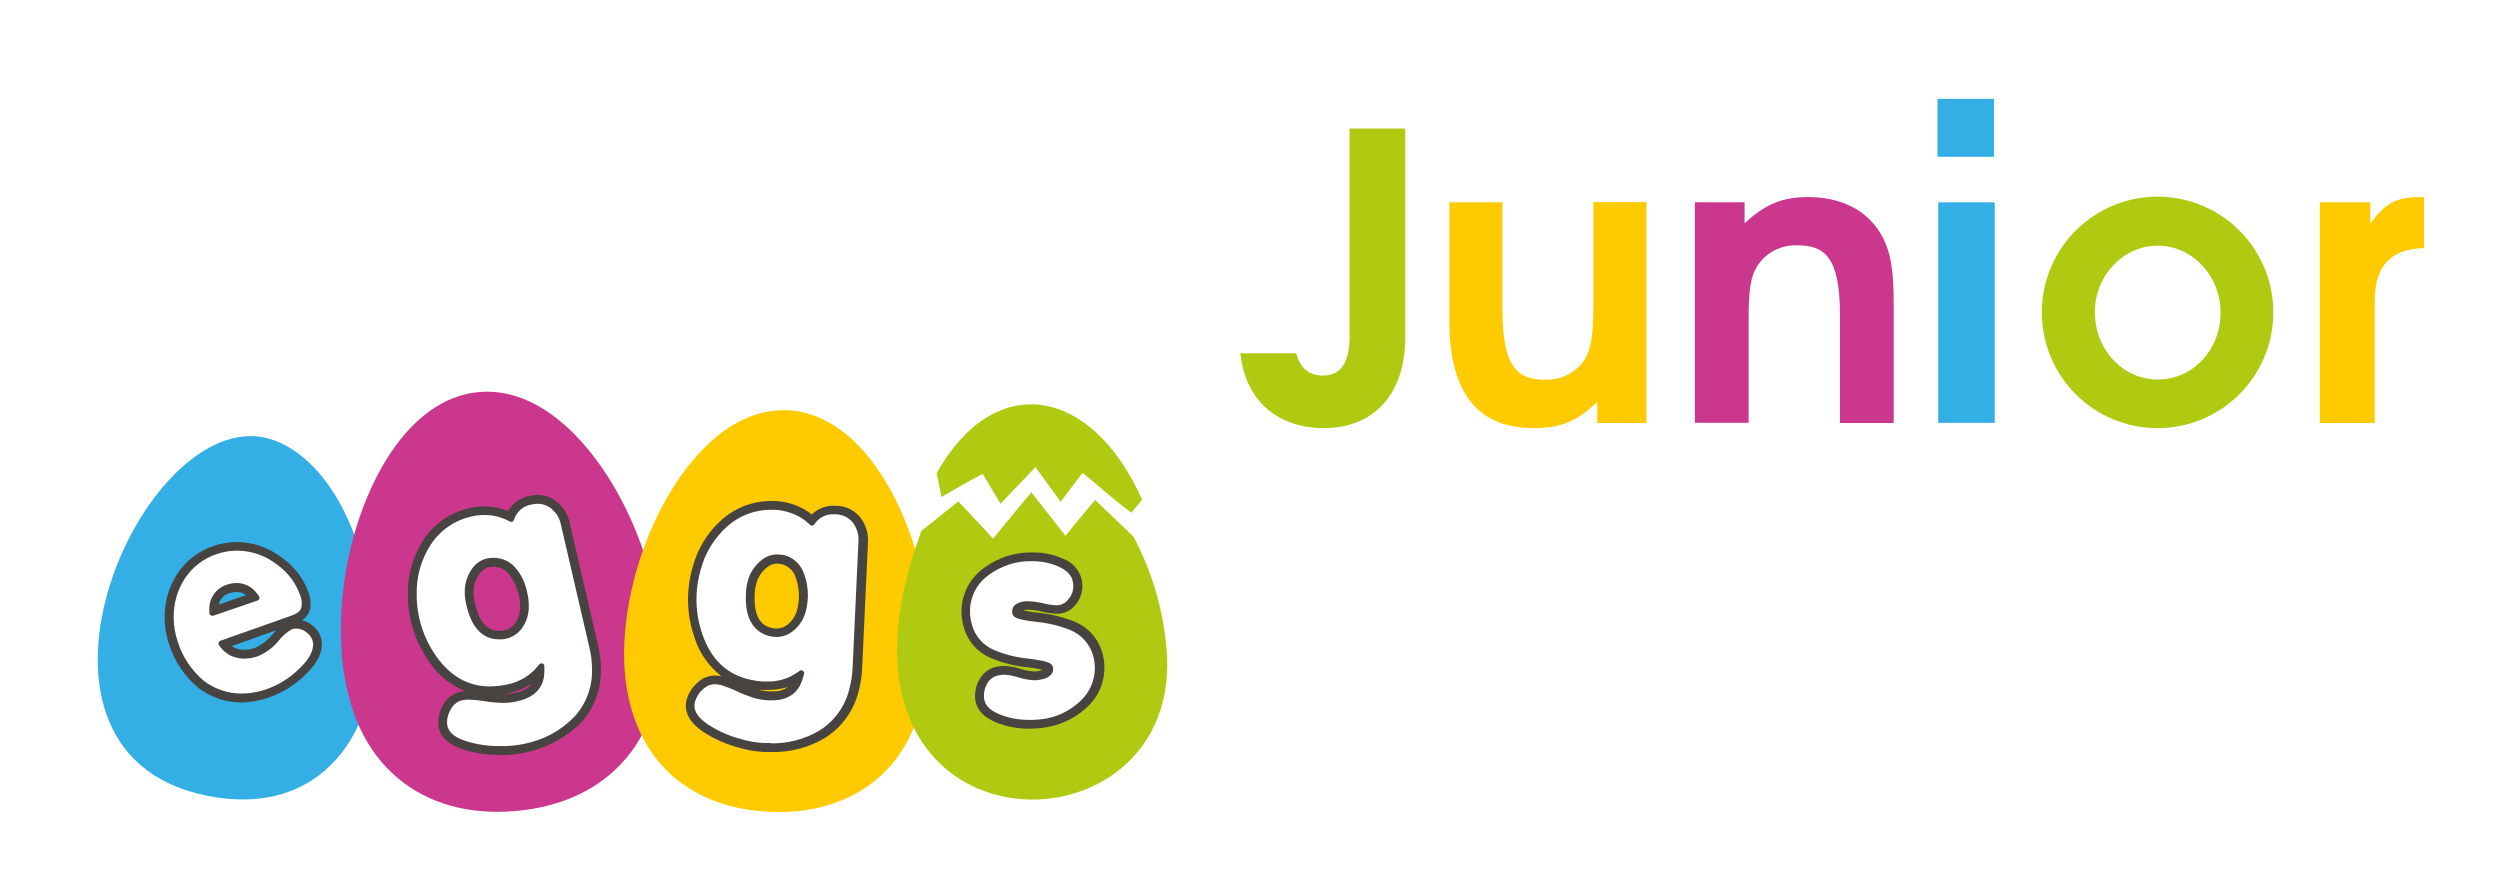 <svg width="432px" height="154px" viewBox="0 0 432 154" version="1.1" xmlns="http://www.w3.org/2000/svg" xmlns:xlink="http://www.w3.org/1999/xlink">
    <title>rej-logo-landscape-white-shadow</title>
    <defs>
        <filter x="-3.9%" y="-12.4%" width="107.9%" height="124.9%" filterUnits="objectBoundingBox" id="shadow">
            <feOffset dx="2" dy="2" in="SourceAlpha" result="shadowOffsetOuter1"></feOffset>
            <feGaussianBlur stdDeviation="3" in="shadowOffsetOuter1" result="shadowBlurOuter1"></feGaussianBlur>
            <feColorMatrix values="0 0 0 0 0   0 0 0 0 0   0 0 0 0 0  0 0 0 0.24 0" type="matrix" in="shadowBlurOuter1" result="shadowMatrixOuter1"></feColorMatrix>
            <feMerge>
                <feMergeNode in="shadowMatrixOuter1"></feMergeNode>
                <feMergeNode in="SourceGraphic"></feMergeNode>
            </feMerge>
        </filter>
    </defs>
    <g id="Rej" stroke="none" stroke-width="1" fill="none" fill-rule="evenodd">
        <g id="rej-logo-landscape-white-shadow" filter="url(#shadow)" transform="translate(12, 12.722)" fill-rule="nonzero">
            <g id="eggs" transform="translate(0, 49.93)">
                <g id="eggs_graphic">
                    <path d="M190.535,46.4 C190.321,44.042 189.936,41.703 189.385,39.4 C188.911,37.43 188.33,35.487 187.645,33.58 C186.763,31.141 185.707,28.768 184.485,26.48 L184.035,25.65 L186.915,22.1 L186.125,20.38 C180.795,8.74 172.785,2.06 164.125,2.06 L163.695,2.06 C156.585,2.25 150.005,7.06 145.165,15.57 L144.615,16.57 L145.615,21.86 L145.835,23.02 C145.544,23.304 145.273,23.608 145.025,23.93 C140.665,13.44 132.885,3.63 122.095,3.16 C121.825,3.16 121.565,3.16 121.295,3.16 C113.825,3.16 104.035,8.38 97.085,22.47 C91.605,11.08 82.155,0 70.085,0 C69.535,0 68.975,0 68.425,0.07 C59.425,0.85 51.645,8.07 46.695,19.73 C42.415,12.64 36.695,8.41 30.305,7.86 C29.873,7.801 29.44,7.761 29.005,7.74 C16.505,7.74 7.265,21.13 3.125,32.56 C2.419,34.526 1.822,36.529 1.335,38.56 C0.771,40.922 0.377,43.322 0.155,45.74 C-1.345,62.89 8.155,74.9 24.435,76.32 C25.435,76.41 26.435,76.45 27.435,76.45 C36.015,76.45 43.225,72.97 47.905,66.74 C49.289,68.781 50.948,70.622 52.835,72.21 C58.254,76.574 65.049,78.867 72.005,78.68 C73.125,78.68 74.275,78.63 75.435,78.52 C84.315,77.75 91.625,74.23 96.565,68.34 L96.825,68.02 C101.755,74.5 109.425,78.22 118.905,78.64 C119.465,78.64 120.035,78.64 120.585,78.64 C128.415,78.64 135.235,76.18 140.295,71.54 C141.726,70.224 143.004,68.752 144.105,67.15 C148.655,73.15 155.515,76.36 163.905,76.36 C164.905,76.36 165.845,76.36 166.835,76.23 C182.685,74.89 192.005,63.16 190.535,46.4 Z" id="Path" fill="#FFFFFF"></path>
                    <path d="M50.705,43.29 C48.595,23.51 40.525,14.17 33.565,11.5 C11.565,3.04 -16.295,64.95 21.565,72.81 C41.485,76.94 52.055,61.84 50.705,43.29 Z" id="Path" fill="#33AFE5"></path>
                    <path d="M100.075,43.87 C99.834,41.232 99.403,38.616 98.785,36.04 C98.244,33.817 97.576,31.627 96.785,29.48 C91.785,15.57 81.135,2.01 68.785,3.09 C56.435,4.17 48.325,19.36 45.785,33.94 C44.936,38.801 44.698,43.75 45.075,48.67 C45.895,58.01 49.155,65.13 54.765,69.83 C60.015,74.24 67.055,76.2 75.115,75.49 C83.175,74.78 89.775,71.64 94.185,66.38 C98.925,60.92 100.925,52.39 100.075,43.87 Z" id="Path" fill="#CA378C"></path>
                    <path d="M145.305,34.74 C142.305,20.93 133.905,6.74 122.045,6.24 C110.185,5.74 100.615,19.1 96.385,32.6 C95.737,34.683 95.202,36.799 94.785,38.94 C94.304,41.422 94.003,43.935 93.885,46.46 C93.125,63.74 102.755,74.92 119.015,75.63 C126.745,75.97 133.385,73.8 138.225,69.37 C143.385,64.64 145.915,57.69 146.595,48.76 C146.739,44.052 146.306,39.343 145.305,34.74 Z" id="Path" fill="#FFCB00"></path>
                    <path d="M187.505,46.67 C186.85,40.17 184.938,33.86 181.875,28.09 L175.235,21.74 C175.235,21.74 171.385,26.3 170.115,27.94 C168.675,26.12 164.225,20.43 164.225,20.43 C162.975,21.86 158.955,26.8 157.595,28.43 C156.225,26.87 151.595,21.99 151.595,21.99 L145.225,27.08 C123.715,84.74 191.835,85.62 187.505,46.67 Z" id="Path" fill="#AFCA10"></path>
                    <path d="M183.365,21.68 C174.525,1.99 157.835,-0.65 147.855,17.1 L148.685,21.23 C148.685,21.23 154.185,18.02 155.815,17.23 L158.885,22.39 L164.935,16.06 L169.275,22.06 L173.045,17.06 C175.745,19.12 176.415,20.06 181.475,23.95 C182.275,23.03 183.365,21.68 183.365,21.68 Z" id="Path" fill="#AFCA10"></path>
                </g>
                <g id="eggs_text" transform="translate(14.454, 20.879)">
                    <path d="M13.361,35.861 C10.626,35.885 7.963,34.986 5.801,33.311 C3.475,31.369 1.742,28.811 0.801,25.931 C0.267,24.397 -0.003,22.785 0.001,21.161 C-0.033,18.527 0.704,15.941 2.121,13.721 C3.604,11.409 5.835,9.676 8.441,8.811 C9.729,8.368 11.08,8.138 12.441,8.131 C15.244,8.141 17.964,9.076 20.181,10.791 C22.341,12.274 23.981,14.397 24.871,16.861 C25.091,17.453 25.206,18.079 25.211,18.711 C25.295,19.888 24.722,21.015 23.721,21.641 C24.511,21.83 25.236,22.227 25.821,22.791 C26.674,23.556 27.165,24.645 27.171,25.791 C27.171,27.561 26.111,29.421 24.031,31.321 C22.314,32.953 20.268,34.201 18.031,34.981 C16.534,35.529 14.956,35.827 13.361,35.861 L13.361,35.861 Z M11.551,26.121 C12.227,26.564 13.024,26.784 13.831,26.751 L13.831,26.751 C14.45,26.742 15.063,26.623 15.641,26.401 C16.771,25.898 17.768,25.138 18.551,24.181 C18.821,23.881 19.071,23.611 19.311,23.371 L11.551,26.121 Z M11.241,16.931 C10.295,17.209 9.57,17.972 9.341,18.931 L14.061,17.301 C13.586,16.944 13.006,16.754 12.411,16.761 C12.027,16.768 11.646,16.832 11.281,16.951 L11.241,16.931 Z" id="Shape" fill="#474341"></path>
                    <path d="M13.361,34.311 C10.961,34.332 8.622,33.547 6.721,32.081 C4.647,30.316 3.109,28.006 2.281,25.411 C1.8,24.035 1.557,22.588 1.561,21.131 C1.528,18.788 2.182,16.487 3.441,14.511 C4.739,12.49 6.691,10.976 8.971,10.221 C10.113,9.825 11.313,9.623 12.521,9.621 C14.996,9.634 17.397,10.463 19.351,11.981 C21.243,13.305 22.671,15.191 23.431,17.371 C23.594,17.806 23.682,18.266 23.691,18.731 C23.691,19.731 23.411,20.331 21.861,20.861 L9.641,25.191 C9.489,25.245 9.371,25.367 9.321,25.521 C9.27,25.675 9.3,25.844 9.401,25.971 L9.671,26.341 C10.659,27.614 12.201,28.332 13.811,28.271 L13.941,28.271 C14.708,28.256 15.466,28.107 16.181,27.831 C17.547,27.251 18.751,26.349 19.691,25.201 C20.314,24.385 21.097,23.705 21.991,23.201 C22.228,23.128 22.474,23.091 22.721,23.091 C23.473,23.093 24.193,23.395 24.721,23.931 C25.306,24.401 25.648,25.11 25.651,25.861 C25.651,27.181 24.761,28.661 23.001,30.261 C21.441,31.743 19.583,32.875 17.551,33.581 C16.204,34.054 14.789,34.301 13.361,34.311 Z M12.431,15.211 C11.891,15.217 11.355,15.304 10.841,15.471 C8.91,16.041 7.62,17.86 7.721,19.871 L7.721,20.351 C7.717,20.517 7.796,20.675 7.931,20.771 C8.017,20.838 8.123,20.873 8.231,20.871 C8.284,20.88 8.338,20.88 8.391,20.871 L16.041,18.241 C16.197,18.192 16.318,18.068 16.361,17.911 C16.412,17.754 16.382,17.582 16.281,17.451 L15.991,17.081 C15.183,15.911 13.853,15.212 12.431,15.211 L12.431,15.211 Z" id="Shape" fill="#FFFFFF"></path>
                    <path d="M149.431,40.381 C147.473,40.41 145.529,40.05 143.711,39.321 C141.281,38.321 140.031,36.801 140.031,34.721 C140.032,33.685 140.316,32.668 140.851,31.781 C141.463,30.702 142.515,29.943 143.731,29.701 C144.183,29.594 144.646,29.541 145.111,29.541 C146.064,29.579 147.006,29.751 147.911,30.051 C148.682,30.302 149.482,30.454 150.291,30.501 C150.589,30.5 150.884,30.46 151.171,30.381 C151.368,30.336 151.561,30.279 151.751,30.211 C150.923,30.02 150.085,29.876 149.241,29.781 C147.014,29.593 144.83,29.053 142.771,28.181 C140.342,27.161 138.559,25.024 137.991,22.451 C137.013,18.713 138.475,14.762 141.651,12.561 C144.025,10.807 146.91,9.883 149.861,9.931 C151.747,9.885 153.618,10.272 155.331,11.061 C156.876,11.636 158.038,12.935 158.438,14.534 C158.838,16.133 158.424,17.827 157.331,19.061 C156.543,20.006 155.371,20.546 154.141,20.531 C153.288,20.488 152.441,20.364 151.611,20.161 C150.841,19.972 150.054,19.858 149.261,19.821 C148.941,19.812 148.621,19.849 148.311,19.931 C149.154,20.126 150.009,20.263 150.871,20.341 C153.092,20.563 155.27,21.098 157.341,21.931 C159.764,22.968 161.544,25.102 162.131,27.671 C162.878,30.754 161.991,34.005 159.781,36.281 C157.931,38.179 155.556,39.482 152.961,40.021 C151.802,40.273 150.618,40.393 149.431,40.381 L149.431,40.381 Z" id="Path" fill="#474341"></path>
                    <path d="M149.431,38.861 C147.672,38.891 145.924,38.568 144.291,37.911 C142.421,37.171 141.561,36.161 141.561,34.721 C141.56,33.961 141.764,33.215 142.151,32.561 C142.55,31.843 143.245,31.338 144.051,31.181 C144.399,31.103 144.755,31.062 145.111,31.061 C145.921,31.105 146.721,31.256 147.491,31.511 C148.398,31.803 149.339,31.975 150.291,32.021 C150.716,32.025 151.14,31.972 151.551,31.861 C152.252,31.779 152.89,31.419 153.321,30.861 C153.532,30.528 153.594,30.122 153.491,29.741 C153.311,29.031 152.701,28.741 149.421,28.291 C147.358,28.117 145.334,27.624 143.421,26.831 C141.392,26.023 139.895,24.263 139.421,22.131 C139.252,21.478 139.164,20.806 139.161,20.131 C139.143,17.584 140.395,15.195 142.501,13.761 C144.618,12.209 147.186,11.394 149.811,11.441 C151.466,11.409 153.107,11.751 154.611,12.441 C156.251,13.211 157.011,14.251 157.011,15.711 C157.028,16.583 156.709,17.427 156.121,18.071 C155.631,18.706 154.873,19.076 154.071,19.071 C153.322,19.025 152.579,18.912 151.851,18.731 C150.979,18.521 150.088,18.397 149.191,18.361 C148.442,18.308 147.695,18.498 147.061,18.901 C146.675,19.169 146.447,19.611 146.451,20.081 C146.437,20.204 146.437,20.328 146.451,20.451 C146.611,21.161 147.221,21.521 150.581,21.921 C152.641,22.114 154.662,22.606 156.581,23.381 C158.567,24.227 160.031,25.969 160.521,28.071 C160.661,28.668 160.731,29.278 160.731,29.891 C160.743,31.912 159.956,33.857 158.541,35.301 C156.897,36.982 154.786,38.132 152.481,38.601 C151.477,38.796 150.454,38.883 149.431,38.861 L149.431,38.861 Z" id="Path" fill="#FFFFFF"></path>
                    <path d="M58.091,44.921 C55.916,44.96 53.748,44.649 51.671,44.001 C48.751,43.081 47.271,41.491 47.271,39.271 C47.288,38.121 47.635,36.999 48.271,36.041 C48.87,35.029 49.856,34.306 51.001,34.041 C51.307,33.968 51.618,33.918 51.931,33.891 C49.373,32.865 47.191,31.077 45.681,28.771 C43.277,25.375 42.001,21.311 42.031,17.151 C41.963,13.846 42.886,10.597 44.681,7.821 C46.511,4.986 49.386,2.987 52.681,2.261 C53.494,2.072 54.326,1.978 55.161,1.981 C56.595,1.961 58.018,2.237 59.341,2.791 C60.129,1.42 61.477,0.463 63.031,0.171 C63.473,0.062 63.926,0.005 64.381,0 C65.709,-0.014 66.994,0.472 67.981,1.361 C69.006,2.266 69.708,3.481 69.981,4.821 L74.851,25.821 C75.195,27.229 75.373,28.672 75.381,30.121 C75.473,33.566 74.209,36.909 71.861,39.431 C68.179,43.012 63.228,44.99 58.091,44.931 L58.091,44.921 Z M63.481,32.601 C62.205,33.398 60.801,33.97 59.331,34.291 L58.681,34.401 C59.354,34.397 60.025,34.32 60.681,34.171 C61.771,33.995 62.763,33.439 63.481,32.601 Z M56.851,12.411 C55.819,12.366 54.844,12.882 54.301,13.761 C53.668,14.687 53.345,15.79 53.381,16.911 C53.383,17.519 53.463,18.124 53.621,18.711 C54.691,23.481 57.051,23.481 57.831,23.481 C58.897,23.536 59.92,23.051 60.551,22.191 C61.178,21.301 61.491,20.228 61.441,19.141 C61.386,17.16 60.703,15.248 59.491,13.681 C58.85,12.878 57.878,12.411 56.851,12.411 L56.851,12.411 Z" id="Shape" fill="#474341"></path>
                    <path d="M58.091,43.391 C56.08,43.43 54.075,43.15 52.151,42.561 C49.151,41.611 48.791,40.231 48.791,39.271 C48.809,38.411 49.073,37.575 49.551,36.861 C49.933,36.181 50.576,35.686 51.331,35.491 C51.745,35.4 52.168,35.356 52.591,35.361 C53.479,35.397 54.364,35.487 55.241,35.631 C56.299,35.807 57.369,35.907 58.441,35.931 C59.293,35.935 60.142,35.837 60.971,35.641 C64.751,34.801 65.581,32.431 65.611,30.591 L65.611,29.591 C65.617,29.374 65.484,29.177 65.281,29.101 C65.222,29.091 65.161,29.091 65.101,29.101 C64.954,29.103 64.816,29.169 64.721,29.281 L64.101,30.021 C62.736,31.48 60.931,32.453 58.961,32.791 C58.036,32.979 57.095,33.076 56.151,33.081 C52.461,33.081 49.351,31.321 46.911,27.851 C44.697,24.713 43.522,20.961 43.551,17.121 C43.487,14.115 44.323,11.159 45.951,8.631 C47.575,6.118 50.128,4.349 53.051,3.711 C53.75,3.549 54.464,3.469 55.181,3.471 C56.607,3.447 58.018,3.769 59.291,4.411 L59.631,4.581 C59.701,4.621 59.781,4.641 59.861,4.641 C59.921,4.65 59.982,4.65 60.041,4.641 C60.177,4.589 60.285,4.485 60.341,4.351 L60.471,3.991 C60.965,2.747 62.079,1.857 63.401,1.651 C63.728,1.567 64.064,1.523 64.401,1.52 C65.361,1.51 66.288,1.868 66.991,2.521 C67.768,3.215 68.292,4.147 68.481,5.171 L73.351,26.171 C73.675,27.463 73.843,28.789 73.851,30.121 C73.933,33.178 72.817,36.146 70.741,38.391 C68.394,40.774 65.377,42.386 62.091,43.011 C60.777,43.294 59.435,43.421 58.091,43.391 L58.091,43.391 Z M56.851,10.861 C55.312,10.799 53.857,11.561 53.031,12.861 C52.23,14.038 51.821,15.438 51.861,16.861 C51.861,17.597 51.955,18.329 52.141,19.041 C53.031,22.961 54.941,24.951 57.831,24.951 C59.355,25 60.805,24.297 61.711,23.071 C62.554,21.912 62.981,20.503 62.921,19.071 C62.921,18.319 62.826,17.57 62.641,16.841 C62.351,15.279 61.662,13.818 60.641,12.601 C59.697,11.49 58.309,10.853 56.851,10.861 L56.851,10.861 Z" id="Shape" fill="#FFFFFF"></path>
                    <path d="M104.721,44.401 C104.291,44.401 103.851,44.401 103.411,44.401 C101.956,44.316 100.515,44.058 99.121,43.631 C97.015,43.078 95.01,42.194 93.181,41.011 C90.631,39.331 89.631,37.391 90.231,35.261 C90.565,34.155 91.211,33.169 92.091,32.421 C92.881,31.657 93.932,31.221 95.031,31.201 L95.261,31.201 C95.577,31.222 95.89,31.263 96.201,31.321 C94.019,29.63 92.404,27.313 91.571,24.681 C90.185,20.757 90.066,16.496 91.231,12.501 C92.063,9.297 93.836,6.417 96.321,4.231 C98.686,2.153 101.733,1.017 104.881,1.04 L105.551,1.04 C106.387,1.085 107.216,1.222 108.021,1.451 C109.41,1.822 110.707,2.476 111.831,3.371 C112.869,2.342 114.291,1.794 115.751,1.861 L116.091,1.861 C116.545,1.868 116.995,1.936 117.431,2.061 C118.716,2.406 119.823,3.224 120.531,4.351 C121.271,5.5 121.622,6.857 121.531,8.221 L120.531,29.781 C120.481,31.232 120.26,32.672 119.871,34.071 C119.023,37.411 116.897,40.284 113.951,42.071 C111.177,43.685 108.01,44.498 104.801,44.421 L104.721,44.401 Z M102.551,33.631 C103.205,33.805 103.875,33.905 104.551,33.931 L105.041,33.931 C105.996,33.987 106.943,33.723 107.731,33.181 C106.538,33.537 105.297,33.709 104.051,33.691 L103.271,33.691 L102.551,33.631 Z M105.851,11.861 C105.149,11.864 104.474,12.132 103.961,12.611 C103.099,13.328 102.489,14.302 102.221,15.391 C102.058,15.977 101.97,16.582 101.961,17.191 C101.701,22.081 103.961,22.721 104.721,22.941 C105.047,23.029 105.383,23.076 105.721,23.081 C106.411,23.082 107.081,22.849 107.621,22.421 C108.476,21.738 109.075,20.787 109.321,19.721 C109.8,17.8 109.66,15.777 108.921,13.941 C108.531,13.001 107.737,12.288 106.761,12.001 C106.465,11.914 106.159,11.867 105.851,11.861 L105.851,11.861 Z" id="Shape" fill="#474341"></path>
                    <path d="M104.721,42.861 C104.321,42.861 103.911,42.861 103.491,42.861 C102.134,42.788 100.791,42.549 99.491,42.151 C97.541,41.64 95.685,40.823 93.991,39.731 C91.361,37.991 91.401,36.571 91.661,35.651 C91.913,34.824 92.4,34.088 93.061,33.531 C93.576,33.019 94.266,32.723 94.991,32.701 L95.141,32.701 C95.565,32.725 95.985,32.799 96.391,32.921 C97.236,33.199 98.061,33.533 98.861,33.921 C99.833,34.376 100.836,34.764 101.861,35.081 C102.679,35.316 103.521,35.454 104.371,35.491 L104.921,35.491 C107.671,35.491 109.501,34.241 110.211,31.861 L110.491,30.941 C110.555,30.736 110.478,30.513 110.301,30.391 C110.129,30.264 109.894,30.264 109.721,30.391 L108.921,30.931 C107.424,31.858 105.68,32.307 103.921,32.221 L103.211,32.221 C102.271,32.145 101.34,31.981 100.431,31.731 C96.871,30.731 94.361,28.181 92.951,24.171 C91.666,20.544 91.554,16.605 92.631,12.911 C93.39,10.001 94.998,7.383 97.251,5.391 C99.338,3.544 102.035,2.536 104.821,2.561 L105.421,2.561 C106.139,2.594 106.851,2.712 107.541,2.911 C108.922,3.266 110.196,3.952 111.251,4.911 L111.521,5.171 C111.616,5.26 111.741,5.31 111.871,5.311 L111.871,5.311 C112.015,5.3 112.146,5.227 112.231,5.111 L112.461,4.811 C113.21,3.817 114.409,3.265 115.651,3.341 L115.921,3.341 C116.259,3.347 116.595,3.394 116.921,3.481 C117.852,3.723 118.654,4.314 119.161,5.131 C119.723,6.025 119.976,7.079 119.881,8.131 L118.881,29.711 C118.842,31.044 118.64,32.367 118.281,33.651 C117.533,36.624 115.648,39.184 113.031,40.781 C110.493,42.246 107.601,42.983 104.671,42.911 L104.721,42.861 Z M105.851,10.271 C104.786,10.276 103.76,10.675 102.971,11.391 C101.879,12.302 101.103,13.533 100.751,14.911 C100.557,15.622 100.452,16.354 100.441,17.091 C100.171,22.091 102.441,23.791 104.301,24.331 C104.769,24.468 105.254,24.538 105.741,24.541 C106.763,24.529 107.752,24.177 108.551,23.541 C109.674,22.657 110.467,21.421 110.801,20.031 C111.402,17.753 111.229,15.34 110.311,13.171 C109.727,11.845 108.59,10.843 107.201,10.431 C106.76,10.323 106.305,10.276 105.851,10.291 L105.851,10.271 Z" id="Shape" fill="#FFFFFF"></path>
                </g>
            </g>
            <g id="junior_text" transform="translate(197.697, 0)">
                <path d="M17.018,62.06 C7.638,62.06 1.128,56.25 0.018,46.91 C-0.076,46.045 0.2,45.18 0.778,44.53 C1.35,43.89 2.17,43.526 3.028,43.53 L12.118,43.53 C13.47,43.526 14.658,44.427 15.018,45.73 C15.418,47.27 16.018,47.39 16.808,47.39 C17.598,47.39 18.608,47.39 18.608,43.5 L18.608,7.72 C18.608,6.063 19.951,4.72 21.608,4.72 L30.678,4.72 C32.335,4.72 33.678,6.063 33.678,7.72 L33.678,43.77 C33.718,54.88 27.158,62.06 17.018,62.06 Z" id="Shape" fill="#FFFFFF"></path>
                <path d="M53.468,62.06 C45.468,62.06 36.008,58.35 36.008,40.67 L36.008,20.46 C36.008,18.803 37.351,17.46 39.008,17.46 L47.798,17.46 C49.455,17.46 50.798,18.803 50.798,20.46 L50.798,38.88 C50.798,48.07 52.988,48.07 55.308,48.07 C57.139,48.202 58.904,47.363 59.958,45.86 C60.568,44.86 60.958,43.14 60.958,38.19 L60.958,20.45 C60.958,18.793 62.301,17.45 63.958,17.45 L72.758,17.45 C74.415,17.45 75.758,18.793 75.758,20.45 L75.758,58.13 C75.758,59.787 74.415,61.13 72.758,61.13 L64.668,61.13 C63.71,61.135 62.807,60.681 62.238,59.91 C59.564,61.41 56.532,62.153 53.468,62.06 L53.468,62.06 Z" id="Path" fill="#FFFFFF"></path>
                <path d="M115.148,61.16 L106.358,61.16 C104.701,61.16 103.358,59.817 103.358,58.16 L103.358,39.67 C103.358,30.48 101.238,30.48 98.778,30.48 C96.992,30.393 95.292,31.257 94.308,32.75 C93.588,33.88 93.228,35.38 93.228,40.4 L93.228,58.13 C93.228,59.787 91.885,61.13 90.228,61.13 L81.438,61.13 C79.781,61.13 78.438,59.787 78.438,58.13 L78.438,20.46 C78.438,18.803 79.781,17.46 81.438,17.46 L89.528,17.46 C90.481,17.456 91.379,17.905 91.948,18.67 C94.573,17.184 97.553,16.441 100.568,16.52 C106.778,16.52 111.868,18.9 114.888,23.22 C117.338,26.7 118.168,30.41 118.168,37.9 L118.168,58.11 C118.182,58.918 117.869,59.697 117.3,60.271 C116.732,60.845 115.956,61.165 115.148,61.16 L115.148,61.16 Z" id="Shape" fill="#FFFFFF"></path>
                <path d="M132.398,61.16 L123.598,61.16 C121.941,61.16 120.598,59.817 120.598,58.16 L120.598,20.45 C120.598,18.793 121.941,17.45 123.598,17.45 L132.388,17.45 C134.045,17.45 135.388,18.793 135.388,20.45 L135.388,58.14 C135.393,58.937 135.081,59.704 134.52,60.271 C133.959,60.837 133.196,61.157 132.398,61.16 L132.398,61.16 Z" id="Path" fill="#FFFFFF"></path>
                <path d="M132.468,14.67 L123.668,14.67 C122.011,14.67 120.668,13.327 120.668,11.67 L120.668,3 C120.668,1.343 122.011,0 123.668,0 L132.468,0 C134.125,0 135.468,1.343 135.468,3 L135.468,11.67 C135.468,13.327 134.125,14.67 132.468,14.67 L132.468,14.67 Z" id="Path" fill="#FFFFFF"></path>
                <path d="M161.128,62.06 C148.59,61.767 138.649,51.39 138.894,38.851 C139.14,26.311 149.479,16.331 162.02,16.529 C174.56,16.727 184.579,27.029 184.428,39.57 C184.428,51.76 173.758,62.06 161.128,62.06 Z M161.128,30.52 C156.469,30.666 152.774,34.498 152.798,39.16 C152.798,44.16 156.488,48.07 161.198,48.07 C165.845,47.78 169.46,43.918 169.441,39.262 C169.422,34.606 165.777,30.773 161.128,30.52 L161.128,30.52 Z" id="Shape" fill="#FFFFFF"></path>
                <path d="M198.238,61.42 L189.448,61.42 C187.791,61.42 186.448,60.077 186.448,58.42 L186.448,20.72 C186.448,19.063 187.791,17.72 189.448,17.72 L197.448,17.72 C198.268,17.72 199.052,18.056 199.618,18.65 C201.323,17.726 203.173,17.1 205.088,16.8 C206.291,16.511 207.56,16.775 208.548,17.52 C209.265,18.21 209.648,19.176 209.598,20.17 C210.028,27.01 209.448,29.04 209.008,29.79 L208.388,31.13 L206.598,31.23 C203.288,31.36 201.228,32.44 201.228,37.45 L201.228,58.45 C201.212,60.091 199.879,61.415 198.238,61.42 L198.238,61.42 Z" id="Path" fill="#FFFFFF"></path>
                <path d="M17.038,59.26 C9.518,59.26 3.548,54.92 2.638,46.32 L12.308,46.32 C12.938,48.87 14.488,50.17 16.878,50.17 C19.968,50.17 21.508,47.97 21.508,43.49 L21.508,7.49 L31.128,7.49 L31.128,43.77 C31.078,53.34 25.748,59.26 17.038,59.26 Z" id="Path" fill="#AFCA10"></path>
                <path d="M64.308,58.37 L64.308,54.72 C60.858,58.09 57.958,59.26 53.308,59.26 C44.408,59.26 38.748,54.1 38.748,40.67 L38.748,20.23 L47.928,20.23 L47.928,38.88 C47.928,49 50.758,50.88 55.178,50.88 C57.968,51.028 60.628,49.694 62.178,47.37 C63.178,45.65 63.628,43.31 63.628,38.21 L63.628,20.21 L72.808,20.21 L72.808,58.37 L64.308,58.37 Z" id="Path" fill="#FFCB00"></path>
                <path d="M106.248,58.37 L106.248,39.67 C106.248,29.48 103.458,27.67 98.848,27.67 C96.108,27.562 93.51,28.893 91.998,31.18 C90.818,33.04 90.468,35.24 90.468,40.34 L90.468,58.34 L81.178,58.34 L81.178,20.23 L89.768,20.23 L89.768,23.88 C93.188,20.64 96.258,19.33 100.658,19.33 C106.038,19.33 110.228,21.26 112.748,24.84 C114.838,27.84 115.538,31.1 115.538,37.92 L115.538,58.37 L106.248,58.37 Z" id="Path" fill="#CA378C"></path>
                <path d="M123.228,58.35 L123.228,20.24 L132.758,20.24 C132.821,20.237 132.882,20.26 132.927,20.304 C132.973,20.347 132.998,20.407 132.998,20.47 L132.998,58.35 L123.228,58.35 Z" id="Path" fill="#33AFE5"></path>
                <rect id="Rectangle" fill="#33AFE5" x="123.108" y="2.36" width="9.77" height="10.01"></rect>
                <path d="M161.128,59.26 C153.011,59.259 145.699,54.352 142.623,46.84 C139.546,39.329 141.315,30.703 147.099,25.008 C152.884,19.313 161.536,17.679 168.999,20.873 C176.462,24.066 181.254,31.454 181.128,39.57 C180.959,50.494 172.054,59.261 161.128,59.26 L161.128,59.26 Z M161.128,27.73 C155.238,27.73 150.298,32.89 150.298,39.16 C150.298,45.7 155.098,50.86 161.188,50.86 C167.278,50.86 172.018,45.67 172.018,39.3 C172.018,32.93 167.148,27.73 161.128,27.73 Z" id="Shape" fill="#AFCA10"></path>
                <path d="M198.668,37.16 L198.668,58.37 L189.178,58.37 L189.178,20.23 L197.888,20.23 L197.888,23.94 C200.388,20.43 202.378,19.33 206.448,19.33 L207.168,19.33 L207.168,28.14 C201.458,28.28 198.668,31.24 198.668,37.16 Z" id="Path" fill="#FFCB00"></path>
            </g>
            <g id="reading_text_white" transform="translate(5.525, 5.36)" fill="#FFFFFF">
                <path d="M0,2.84217094e-14 L9.87,2.84217094e-14 C13.87,2.84217094e-14 16.973,0.907 19.18,2.72 C21.417,4.621 22.638,7.458 22.48,10.39 C22.48,14.09 21.36,16.9 19.13,18.79 C17.548,20.053 15.686,20.917 13.7,21.31 L22.82,33.75 L15.48,33.75 L6.23,20.24 L6.23,33.7 L0,33.7 L0,2.84217094e-14 Z M6.23,16.17 L9.41,16.17 C11.194,16.29 12.97,15.838 14.48,14.88 C15.653,13.951 16.293,12.503 16.19,11.01 C16.292,9.509 15.654,8.052 14.48,7.11 C12.965,6.138 11.176,5.682 9.38,5.81 L6.23,5.81 L6.23,16.17 Z" id="Shape"></path>
                <path d="M37.48,34.55 C33.96,34.602 30.58,33.176 28.16,30.62 C25.618,28.109 24.222,24.662 24.3,21.09 C24.233,17.51 25.623,14.056 28.15,11.52 C30.599,8.99 33.969,7.562 37.49,7.562 C41.011,7.562 44.381,8.99 46.83,11.52 C49.357,14.056 50.747,17.51 50.68,21.09 C50.689,21.987 50.622,22.884 50.48,23.77 L30.74,23.77 C31.085,24.883 31.668,25.906 32.45,26.77 C33.753,28.248 35.64,29.078 37.61,29.04 C38.837,29.052 40.047,28.745 41.12,28.15 C42.343,27.458 43.268,26.34 43.72,25.01 L50.13,25.01 C49.401,27.901 47.676,30.443 45.26,32.19 C42.982,33.781 40.258,34.608 37.48,34.55 Z M44.34,18.93 C44.039,17.617 43.398,16.406 42.48,15.42 C41.2,13.959 39.352,13.121 37.41,13.121 C35.468,13.121 33.62,13.959 32.34,15.42 C31.467,16.432 30.844,17.634 30.52,18.93 L44.34,18.93 Z" id="Shape"></path>
                <path d="M66.48,34.55 C63.093,34.588 59.857,33.154 57.61,30.62 C55.178,28.052 53.859,24.626 53.94,21.09 C53.864,17.543 55.182,14.107 57.61,11.52 C59.849,8.956 63.096,7.495 66.5,7.52 C69.738,7.467 72.847,8.786 75.06,11.15 L75.06,8.42 L80.64,8.42 L80.64,33.7 L75.01,33.7 L75.01,30.95 C72.783,33.272 69.697,34.574 66.48,34.55 L66.48,34.55 Z M67.48,13.07 C65.458,13.032 63.518,13.871 62.16,15.37 C59.319,18.639 59.319,23.501 62.16,26.77 C63.539,28.232 65.46,29.061 67.47,29.061 C69.48,29.061 71.401,28.232 72.78,26.77 C75.64,23.504 75.64,18.626 72.78,15.36 C71.43,13.863 69.495,13.027 67.48,13.07 L67.48,13.07 Z" id="Shape"></path>
                <path d="M96.79,34.55 C93.413,34.583 90.188,33.149 87.95,30.62 C85.528,28.047 84.216,24.623 84.3,21.09 C84.229,17.519 85.599,14.07 88.1,11.52 C90.459,8.94 93.804,7.485 97.3,7.52 C100.076,7.508 102.758,8.531 104.82,10.39 L104.82,7.10542736e-15 L110.88,7.10542736e-15 L110.88,33.7 L105.31,33.7 L105.31,30.97 C103.093,33.298 100.005,34.596 96.79,34.55 Z M97.79,13.07 C95.767,13.013 93.823,13.855 92.48,15.37 C89.661,18.647 89.661,23.493 92.48,26.77 C93.812,28.263 95.73,29.1 97.73,29.06 C99.742,29.1 101.672,28.264 103.02,26.77 C105.854,23.494 105.854,18.636 103.02,15.36 C101.684,13.873 99.769,13.038 97.77,13.07 L97.79,13.07 Z" id="Shape"></path>
                <path d="M115.21,2.84217094e-14 L121.28,2.84217094e-14 L121.28,5.55 L115.21,5.55 L115.21,2.84217094e-14 Z M115.21,7 L121.28,7 L121.28,33.7 L115.21,33.7 L115.21,7 Z" id="Shape"></path>
                <path d="M126.21,8.42 L131.85,8.42 L131.85,10.59 C133.661,8.656 136.2,7.568 138.85,7.59 C141.556,7.457 144.175,8.561 145.97,10.59 C147.829,12.905 148.77,15.825 148.61,18.79 L148.61,33.7 L142.58,33.7 L142.58,20.17 C142.702,18.322 142.252,16.482 141.29,14.9 C140.417,13.68 138.977,12.996 137.48,13.09 C135.943,12.989 134.462,13.679 133.55,14.92 C132.558,16.564 132.097,18.474 132.23,20.39 L132.23,33.7 L126.17,33.7 L126.21,8.42 Z" id="Path"></path>
                <path d="M165.82,38.45 C168.019,38.526 170.143,37.643 171.64,36.03 C172.97,34.555 173.744,32.664 173.83,30.68 C171.564,33.164 168.352,34.57 164.99,34.55 C161.625,34.582 158.412,33.148 156.19,30.62 C153.771,28.044 152.461,24.622 152.54,21.09 C152.466,17.547 153.775,14.114 156.19,11.52 C158.405,8.962 161.627,7.501 165.01,7.52 C168.258,7.459 171.375,8.795 173.57,11.19 L173.57,8.42 L179.48,8.42 L179.48,28.96 C179.48,33.5 178.217,37.143 175.69,39.89 C173.111,42.647 169.462,44.147 165.69,44 C162.854,44.068 160.064,43.273 157.69,41.72 C155.49,40.299 153.87,38.139 153.12,35.63 L160.18,35.63 C160.661,36.541 161.432,37.265 162.37,37.69 C163.446,38.206 164.627,38.466 165.82,38.45 L165.82,38.45 Z M165.99,13.07 C163.99,13.027 162.073,13.869 160.75,15.37 C157.922,18.644 157.922,23.496 160.75,26.77 C162.1,28.23 163.997,29.059 165.985,29.059 C167.973,29.059 169.87,28.23 171.22,26.77 C174.041,23.49 174.041,18.64 171.22,15.36 C169.896,13.867 167.985,13.03 165.99,13.07 Z" id="Shape"></path>
            </g>
        </g>
    </g>
</svg>
